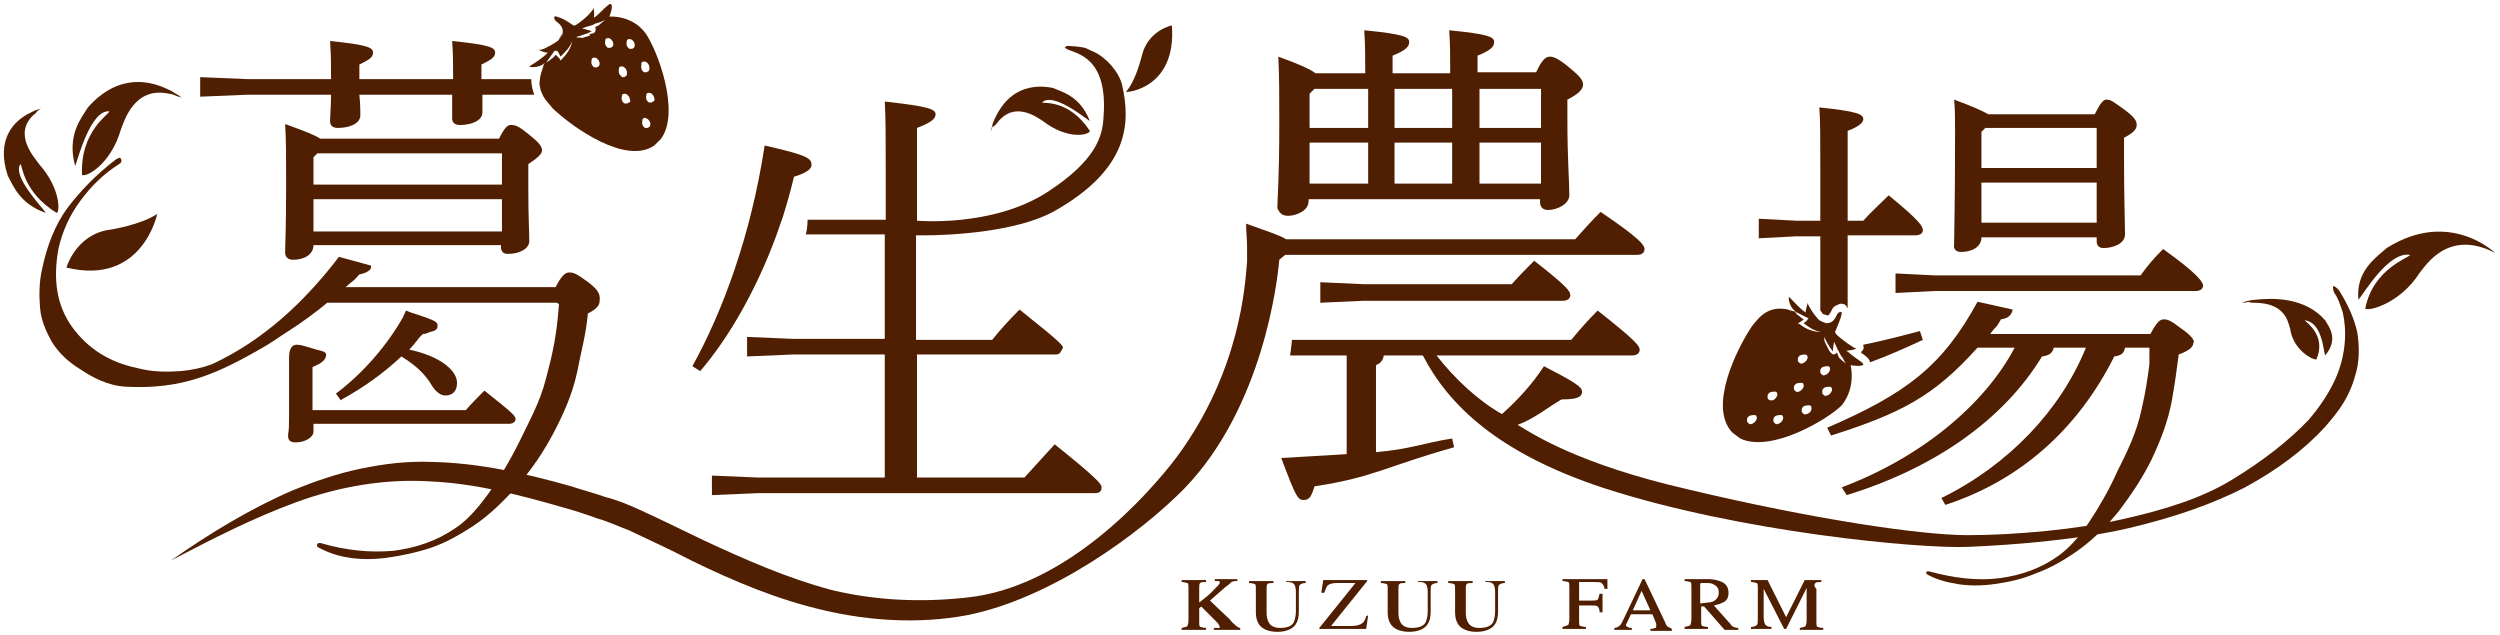 <?xml version="1.0" encoding="utf-8"?>
<!-- Generator: Adobe Illustrator 24.3.0, SVG Export Plug-In . SVG Version: 6.00 Build 0)  -->
<svg version="1.1" id="レイヤー_1" xmlns="http://www.w3.org/2000/svg" xmlns:xlink="http://www.w3.org/1999/xlink" x="0px"
	 y="0px" viewBox="0 0 256 65" style="enable-background:new 0 0 256 65;" xml:space="preserve">
<style type="text/css">
	.st0{fill:#501E00;}
</style>
<g>
	<g>
		<g>
			<g>
				<g>
					<path class="st0" d="M126.6,64.1c-0.1-0.1-0.4-0.3-0.7-0.7l-2-1.9l1.6-1.4c0.3-0.2,0.5-0.4,0.6-0.5c0.2-0.1,0.4-0.1,0.6-0.1
						l0,0v-0.2h-2.3v0.2h0c0.2,0,0.3,0,0.4,0c0.1,0,0.1,0.1,0.1,0.2c0,0.1-0.2,0.3-0.9,1c-0.3,0.3-0.7,0.6-1.2,1v-1.5
						c0-0.3,0-0.4,0.1-0.5c0.1-0.1,0.3-0.1,0.6-0.1l0,0v-0.2h-2.5v0.2l0,0c0.3,0,0.5,0.1,0.6,0.1c0.1,0.1,0.1,0.2,0.1,0.5v3.3
						c0,0.4-0.1,0.5-0.1,0.6c-0.1,0.1-0.2,0.1-0.6,0.2l0,0v0.2h2.5v-0.2l0,0c-0.3,0-0.5-0.1-0.6-0.1c-0.1-0.1-0.1-0.2-0.1-0.5v-1.4
						l0.2-0.2l1.6,1.6c0.1,0.1,0.2,0.2,0.2,0.3c0.1,0.1,0.1,0.2,0.1,0.2c0,0.1,0,0.1-0.1,0.1c-0.1,0-0.2,0-0.5,0l0,0v0.2h2.7v-0.2
						l0,0C126.9,64.3,126.7,64.2,126.6,64.1z"/>
					<path class="st0" d="M131.9,59.6L131.9,59.6c0.3,0,0.5,0.1,0.6,0.2c0.1,0.1,0.2,0.4,0.2,0.8v2c0,0.5-0.1,0.8-0.2,1.1
						c-0.2,0.4-0.7,0.6-1.4,0.6c-0.6,0-1-0.2-1.2-0.6c-0.1-0.2-0.2-0.5-0.2-0.9v-2.5c0-0.3,0-0.4,0.1-0.5c0.1-0.1,0.3-0.1,0.6-0.1
						l0,0v-0.2h-2.5v0.2l0,0c0.3,0,0.5,0.1,0.6,0.1c0.1,0.1,0.1,0.2,0.1,0.5v2.4c0,0.5,0.1,0.9,0.3,1.2c0.3,0.5,1,0.8,1.9,0.8
						c0.9,0,1.6-0.3,1.9-0.8c0.2-0.3,0.3-0.7,0.3-1.3v-2c0-0.4,0-0.6,0.1-0.7c0.1-0.1,0.3-0.2,0.6-0.2l0,0v-0.2h-2V59.6z"/>
					<path class="st0" d="M139.9,63.1c-0.1,0.3-0.2,0.6-0.4,0.7c-0.2,0.2-0.6,0.3-1.1,0.3h-2.1l3.7-4.6l0,0v-0.1h-4.5l-0.2,1.3l0,0
						h0.3l0,0c0.1-0.3,0.2-0.5,0.3-0.7c0.2-0.2,0.5-0.3,1-0.3h1.9l-3.7,4.6l0,0v0.1h4.8l0.2-1.4L139.9,63.1L139.9,63.1z"/>
					<path class="st0" d="M145.4,59.6L145.4,59.6c0.3,0,0.5,0.1,0.6,0.2c0.1,0.1,0.2,0.4,0.2,0.8v2c0,0.5-0.1,0.8-0.2,1.1
						c-0.2,0.4-0.7,0.6-1.4,0.6c-0.6,0-1-0.2-1.2-0.6c-0.1-0.2-0.2-0.5-0.2-0.9v-2.5c0-0.3,0-0.4,0.1-0.5c0.1-0.1,0.3-0.1,0.6-0.1
						l0,0v-0.2h-2.5v0.2l0,0c0.3,0,0.5,0.1,0.6,0.1c0.1,0.1,0.1,0.2,0.1,0.5v2.4c0,0.5,0.1,0.9,0.3,1.2c0.3,0.5,1,0.8,1.9,0.8
						c0.9,0,1.6-0.3,1.9-0.8c0.2-0.3,0.3-0.7,0.3-1.3v-2c0-0.4,0-0.6,0.1-0.7c0.1-0.1,0.3-0.2,0.6-0.2l0,0v-0.2h-2V59.6z"/>
					<path class="st0" d="M152.3,59.6L152.3,59.6c0.3,0,0.5,0.1,0.6,0.2c0.1,0.1,0.2,0.4,0.2,0.8v2c0,0.5-0.1,0.8-0.2,1.1
						c-0.2,0.4-0.7,0.6-1.4,0.6c-0.6,0-1-0.2-1.2-0.6c-0.1-0.2-0.2-0.5-0.2-0.9v-2.5c0-0.3,0-0.4,0.1-0.5c0.1-0.1,0.3-0.1,0.6-0.1
						l0,0v-0.2h-2.5v0.2l0,0c0.3,0,0.5,0.1,0.6,0.1c0.1,0.1,0.1,0.2,0.1,0.5v2.4c0,0.5,0.1,0.9,0.3,1.2c0.3,0.5,1,0.8,1.9,0.8
						c0.9,0,1.6-0.3,1.9-0.8c0.2-0.3,0.3-0.7,0.3-1.3v-2c0-0.4,0-0.6,0.1-0.7c0.1-0.1,0.3-0.2,0.6-0.2l0,0v-0.2h-2V59.6z"/>
					<path class="st0" d="M164.6,59.3h-4.6v0.2l0,0c0.3,0,0.5,0.1,0.6,0.1c0.1,0.1,0.1,0.2,0.1,0.5v3.3c0,0.4-0.1,0.5-0.1,0.6
						c-0.1,0-0.2,0.1-0.6,0.2l0,0v0.2h2.4v-0.2l0,0c-0.3,0-0.5-0.1-0.6-0.1c-0.1-0.1-0.1-0.2-0.1-0.5V62h1.2c0.3,0,0.6,0,0.7,0.1
						c0.1,0.1,0.2,0.3,0.2,0.6l0,0h0.3v-1.9h-0.3l0,0c-0.1,0.3-0.1,0.5-0.2,0.6c-0.1,0.1-0.3,0.1-0.7,0.1h-1.2v-1.7
						c0-0.1,0-0.2,0-0.2c0,0,0.1,0,0.2,0h1.2c0.5,0,0.8,0,0.9,0.1c0.1,0.1,0.3,0.3,0.3,0.6l0,0h0.3L164.6,59.3L164.6,59.3z"/>
					<path class="st0" d="M170.8,64.2c-0.1-0.1-0.2-0.2-0.3-0.5l-2.1-4.4h-0.2l-1.8,3.8c-0.3,0.6-0.4,0.9-0.6,1
						c-0.1,0.1-0.3,0.2-0.5,0.2l0,0v0.2h1.8v-0.2l0,0c-0.2,0-0.3,0-0.4-0.1c-0.1,0-0.2-0.1-0.2-0.2c0-0.1,0-0.1,0.1-0.2
						c0-0.1,0.2-0.4,0.4-0.9h2.2l0.3,0.7c0,0.1,0.1,0.2,0.1,0.3c0,0.1,0,0.2,0,0.2c0,0.1,0,0.2-0.1,0.2c-0.1,0-0.2,0.1-0.5,0.1l0,0
						v0.2h2.2v-0.2l0,0C171,64.3,170.9,64.2,170.8,64.2z M169,62.5h-1.8l0.9-2L169,62.5z"/>
					<path class="st0" d="M177.5,64.2c-0.1-0.1-0.2-0.1-0.3-0.3l-1.7-1.9c0.4-0.1,0.8-0.2,1.1-0.4c0.3-0.2,0.4-0.5,0.4-0.9
						c0-0.6-0.3-1-0.9-1.2c-0.3-0.1-0.7-0.2-1.2-0.2h-2.4v0.2l0,0c0.3,0,0.5,0.1,0.6,0.1c0.1,0.1,0.1,0.2,0.1,0.5v3.3
						c0,0.4-0.1,0.5-0.1,0.6c-0.1,0.1-0.2,0.1-0.6,0.2l0,0v0.2h2.4v-0.2l0,0c-0.3,0-0.5-0.1-0.6-0.1c-0.1-0.1-0.1-0.2-0.1-0.5v-1.5
						l0.3,0l2.1,2.4l0,0h1.4v-0.2l0,0C177.7,64.3,177.6,64.2,177.5,64.2z M174.1,59.9c0-0.1,0-0.2,0.1-0.2c0,0,0.1,0,0.4,0
						c0.3,0,0.6,0,0.8,0.1c0.4,0.2,0.6,0.4,0.6,0.9c0,0.4-0.2,0.7-0.6,0.9c-0.2,0.1-0.7,0.1-1.3,0.2V59.9z"/>
					<path class="st0" d="M185.9,59.7c0.1-0.1,0.3-0.1,0.6-0.1l0,0v-0.2h-1.7l-1.9,3.8l-1.9-3.8l0,0h-1.7v0.2l0,0
						c0.3,0,0.5,0.1,0.6,0.1c0.1,0.1,0.1,0.2,0.1,0.5v3.1c0,0.4,0,0.6-0.1,0.7c-0.1,0.1-0.3,0.2-0.6,0.2l0,0v0.2h2.1v-0.2l0,0
						c-0.3,0-0.5-0.1-0.6-0.2c-0.1-0.1-0.2-0.4-0.2-0.8v-2.9l2.1,4.1l0,0h0.2l2.1-4.2v3.3c0,0.4-0.1,0.5-0.1,0.6
						c-0.1,0.1-0.2,0.1-0.6,0.2l0,0v0.2h2.4v-0.2l0,0c-0.3,0-0.5-0.1-0.6-0.1c-0.1-0.1-0.1-0.2-0.1-0.5v-3.4
						C185.7,60,185.8,59.8,185.9,59.7z"/>
				</g>
				<g>
					<path class="st0" d="M94.6,24.1c2.5,0,9.5-0.3,13.4-2.5c7.6-4.3,7.8-9,6.9-12.9c-0.3-1.3-1.6-2.8-2.9-3.4
						c-0.3-0.1-0.6-0.3-0.9-0.4c-0.3-0.1-1.5-0.2-1.7-0.2c-0.1,0-0.2,0-0.3,0.1c-0.1,0.1,0,0.1,0.1,0.2c0.9,0.5,4.3,0.7,3.8,7
						c-0.1,1.9-0.7,4.4-5.8,7.7c-5.6,3.6-13.3,2.9-13.3,2.9v-9.5c1.6-0.6,1.9-1,1.9-1.4c0-0.5-0.6-0.8-5.2-1.3
						c0.1,1.7,0.1,3.8,0.1,8v4.1l-8,0c0-0.1,0,1-0.2,1.5l8.1,0v10.7h-9.4l-4.7-0.2v2l4.7-0.2h9.4v12.6h-13l-4.7-0.2v2l4.7-0.2h34.5
						c0.5,0,0.7-0.2,0.7-0.6c0-0.3-0.3-0.8-4.8-4.4c-0.9,1-2.1,2.3-3.1,3.4H93.9V36.3h14.2c0.5,0,0.5-0.3,0.7-0.6
						c0.2-0.2,0-0.5-4.4-4c-1.1,1.1-2,2.1-2.8,3.1h-7.8V24.1C93.9,24.1,94.2,24.1,94.6,24.1z"/>
					<path class="st0" d="M79.5,24.1c0.2-0.6,0.5-1.4,0.7-2c0.4-1.3,0.8-2.7,1.1-4c1-0.3,1.8-0.7,1.8-1.2c0-0.7-0.4-1-4.8-2
						c-1.4,9.2-4.3,17-7.4,22.6l0.8,0.5C74.8,34.4,77.6,29.3,79.5,24.1L79.5,24.1z"/>
					<path class="st0" d="M102.1,12.6c1.8-2.4,4.2-0.5,4.7-0.2c2.6,2,4.8,1.4,4.8,1c-2.1-3.2-4.7-2.8-4.9-2.9
						c1.1-1.1,4.3,1.5,4.9,1.9c-1-2.6-2.9-3-3.8-3.4c-3.7-0.7-5.3,1.7-6,3.3c-0.1,0.2-0.2,0.5-0.2,0.6c-0.1,0.4-0.2,0.6-0.2,0.6
						c0.1-0.2,0.2-0.3,0.2-0.5C101.9,12.9,102,12.7,102.1,12.6z"/>
					<path class="st0" d="M120,2.6c0,0-2.5,0.5-3.1,3.2c0,0-0.6,2.5-1.6,3.6C115.3,9.5,120.5,9.1,120,2.6z"/>
				</g>
				<g>
					<path class="st0" d="M131.9,22.1c0.8,0,2.1-0.5,2.1-1.5v-0.2h23.7v0.3c0,0.5,0.3,0.8,0.8,0.8c1.1,0,2.2-0.7,2.2-1.5
						c0-1.5-0.2-3.5-0.2-8v-1.8c1.2-0.6,1.6-1.1,1.6-1.5s-0.1-0.7-1.3-1.7c-1.2-1-1.7-1.2-2.1-1.2c-0.4,0-0.8,0.3-1.4,1.6h-6V5.7
						c1.5-0.6,1.7-1,1.7-1.4c0-0.5-0.5-0.8-4.6-1.2c0.1,1.5,0.1,2.7,0.1,4.4h-5.9V5.7c1.5-0.6,1.7-1,1.7-1.4c0-0.5-0.5-0.8-4.6-1.2
						c0.1,1.5,0.1,2.7,0.1,4.4h-5.1c-0.5-0.4-1.6-0.9-3.8-1.7c0.1,2.2,0.1,4,0.1,6.7c0,6-0.2,7.8-0.2,8.8
						C131,21.8,131.3,22.1,131.9,22.1z M151.5,9.1h6.3v4h-6.3V9.1z M151.5,14.6h6.3v4.2h-6.3V14.6z M142.8,9.1h5.9v4h-5.9V9.1z
						 M142.8,14.6h5.9v4.2h-5.9V14.6z M134.1,9.6l0.5-0.5h5.5v4h-6V9.6z M134.1,14.6h6v4.2h-6V14.6z"/>
					<path class="st0" d="M154.8,29.1h-15.2l-4.4-0.2V31l4.4-0.2H160c0.5,0,0.8-0.2,0.8-0.6c0-0.4-0.5-1-3.7-3.5
						C156.4,27.4,155.6,28.2,154.8,29.1z"/>
					<path class="st0" d="M131.6,26.1h36c0.5,0,0.8-0.2,0.8-0.6c0-0.4-0.5-1.1-4.5-3.8c-1,1-1.8,1.9-2.6,2.8h-29.6
						c-0.6-0.4-1.9-0.8-4.1-1.6c0,0.8,0.1,1.6,0.1,2.4l-0.1,0c0,0,0.1,0,0.1,0c0,0.5,0,1,0,1.5c-0.2,2.4-0.7,11.2-7.2,20
						c-2.8,3.7-11.3,13.4-21.6,14.4c-4.6,0.5-9.3,0.3-13.8-0.8c-4.5-1.2-8.8-3.1-13.1-5.1c-2.1-1-4.3-2.1-6.5-3.1
						c-1.1-0.5-2.3-1-3.5-1.3c-1.1-0.4-2.3-0.7-3.5-1.1c-4.6-1.3-9.4-2.4-14.3-2.5c-2.5-0.1-4.9,0.2-7.3,0.7
						c-2.4,0.5-4.7,1.3-6.9,2.2c-4.4,1.9-8.5,4.4-12.5,7.2c4.2-2.2,8.5-4.4,12.9-6c4.4-1.6,9.1-2.4,13.7-2.1
						c4.6,0.2,9.2,1.4,13.7,2.7c1.1,0.3,2.3,0.7,3.4,1.1c1.1,0.3,2.1,0.8,3.2,1.2c2.1,1,4.3,2,6.4,3.1c4.3,2.1,8.8,4,13.6,5.1
						c4.7,1.1,9.8,1.4,14.6,0.5c8.7-1.7,17.9-8.5,22.3-13c8-8.3,9.5-21.1,9.7-23.4L131.6,26.1z"/>
					<path class="st0" d="M239.5,29.7c-0.4-0.4-0.6-0.5-0.6-0.3c0,0.1,0,0.4,0.2,0.7c0.3,0.4,0.5,1,0.8,1.9c0.2,0.9,0.3,1.9,0.2,3.1
						c-0.1,1.2-0.4,2.5-1,3.8c-0.6,1.3-1.5,2.7-2.7,4.1c-2.1,2.2-4.7,4.2-7.8,6.1c-3.1,1.9-6.9,3.1-11.4,4.1
						c-4.5,1-10.8,1.6-15.7,1.6c-4.8,0-15.7-1.6-28.7-4.7c-11.3-2.6-15.9-5.7-17.4-6.6c1.7-0.6,3.1-1.8,4.5-2.6
						c1.5,0,2.1-0.2,2.1-0.8c0-0.5-0.8-1-3.9-2.6c-1.1,1.7-2.6,3.4-4.3,4.9c-2.5-1.4-4.9-3.7-6.7-6h20c0.5,0,0.8-0.2,0.8-0.6
						c0-0.4-0.5-1-4.3-4c-1,1-1.8,1.9-2.7,3h-28.6c0-0.1-0.1,1.1-0.2,1.6h5.8v10.1c-2.9,0.2-3.6,0.2-6.7,0.4c1.5,4,1.7,4.3,2.3,4.3
						c0.6,0,0.8-0.4,1.1-1.4c6-0.9,7.2-2,14.3-4l-0.2-0.9c-3.1,0.5-4.3,1.1-7.8,1.4v-8.9c0.4-0.2,0.7-0.4,0.8-1h4
						c2.6,5,7.6,10,18.6,13.6c13.9,4.5,32.2,6.2,37.2,6c5-0.2,11.7-0.8,16.4-1.9c4.7-1.1,8.7-2.5,12-4.2c3.3-1.8,6-3.8,8.2-6.2
						c0.6-0.7,1.3-1.5,1.9-2.5c0.6-1,1-2,1.3-3.2c0.3-1.2,0.3-2.5,0.1-3.9C241.1,32.7,240.5,31.3,239.5,29.7z"/>
					<path class="st0" d="M230.8,31c3.4,0,3.5,2.2,3.7,2.6c0.3,2.3,2.4,3.3,2.7,3.2c1.1-2.5-1.2-3.9-1.2-4c1.8,0.2,1.9,3.1,2.1,3.6
						c1.4-1.7,0.4-2.9,0-3.6c-2.1-2.4-5.4-2.3-7.2-2.1c-0.3,0-0.5,0.1-0.7,0.1c-0.4,0.1-0.6,0.2-0.6,0.2c0.2,0,0.4,0,0.6-0.1
						C230.4,31,230.6,31,230.8,31z"/>
					<path class="st0" d="M244.4,25.4c-1,0.9-3.2,2.3-2.9,5.3c0.6-0.7,3.1-5,5.3-4.6c-0.1,0.3-3.8,1.4-4.6,5.5
						c0.2,0.3,3.5-0.4,5.6-3.7c0.6-0.7,2.9-4.5,7.7-2C255.6,26,250.9,21.3,244.4,25.4z"/>
				</g>
				<g>
					<g>
						<path class="st0" d="M55.9,5.6C55.9,5.6,55.9,5.6,55.9,5.6C55.9,5.6,55.9,5.6,55.9,5.6z"/>
					</g>
					<g>
						<path class="st0" d="M61.5,1.5C61.5,1.5,61.5,1.4,61.5,1.5C61.5,1.4,61.5,1.4,61.5,1.5z"/>
					</g>
				</g>
				<g>
					<path class="st0" d="M221.5,25.5c-0.9,0.9-1.6,1.7-2.3,2.7h-21.1l-4-0.2v2l4-0.2h5c0,0,0,0,0,0h4.1c0,0,0,0,0,0h17.6
						c0.5,0,0.8-0.2,0.8-0.6C225.5,28.8,225,28,221.5,25.5z"/>
					<path class="st0" d="M223.3,33.6c-0.9-0.7-1.3-0.9-1.7-0.9c-0.4,0-0.7,0.2-1.4,1.5h-16.4c0.7-1,0.5-0.4,1.1-1.5
						c0.8-0.1,1.1-0.5,1.2-1l-3.6-0.8c-3.6,6.6-7.3,9.4-15.4,12.9l0.4,0.8c7.2-2.3,10.5-4,15-9h3.8c-3.1,5.9-9.7,11.3-17.7,14.3
						l0.5,0.8c8.8-2.7,16-7.6,20-14.2c0.8-0.1,1.1-0.4,1.2-0.9h3.3c-2.6,6.4-7.9,12-14.8,15.4l0.4,0.7c7.7-2.5,13.6-7.8,17.3-15.2
						c0.7-0.1,1-0.3,1.1-0.9h2.5c0,0.6,0,1.2,0,1.7c-0.2,1.5-0.4,2.9-0.8,4.6c-0.5,2.4-1.5,4.4-2.5,6.4c-0.9,2-1.9,3.7-2.9,5.2
						c-1,1.5-2,2.6-3.1,3.4c-1.8,1.3-3.8,2-6,2.3c-2.3,0.3-4.7,0-7.3-0.7c-0.3,0-0.3,0.1-0.2,0.3c0.9,0.5,1.9,0.8,3.1,1
						c1.2,0.2,2.5,0.2,3.9,0c1.4-0.2,2.8-0.5,4.2-1.1c1.4-0.5,2.8-1.3,4.1-2.2c1.7-1.2,3.1-2.6,4.4-4.2c1.2-1.6,2.3-3.2,3.3-5.2
						c0.9-1.9,1.7-3.9,2.1-6.1c0.3-1.7,0.5-3.1,0.7-4.7c1.1-0.4,1.5-0.8,1.5-1.2C224.8,35,224.5,34.4,223.3,33.6z"/>
					<path class="st0" d="M200.8,25.8c1.1,0,2.1-0.5,2.1-1.5h11.8v0.4c0,0.4,0.2,0.7,0.7,0.7c0.9,0,2.2-0.4,2.2-1.4
						c0-1.2-0.1-3.5-0.1-8.2v-1.7c1-0.5,1.3-0.9,1.3-1.3s-0.2-0.8-1.3-1.6c-1-0.7-1.3-1-1.8-1c-0.3,0-0.6,0.3-1.2,1.5h-10.9
						c-0.5-0.3-1.6-0.8-3.5-1.5c0.1,1,0.1,2,0.1,3.2c0,7.7-0.1,10.5-0.1,11.6C200,25.5,200.3,25.8,200.8,25.8z M202.9,14.1v-0.6
						l0.4-0.4h11.4v0.6v3.5h-11.8V14.1z M202.9,19.3v-0.6h11.8v0.6v3.5h-11.8V19.3z"/>
					<path class="st0" d="M189.5,37.4c0,0,1.3,0.2,1.3-0.1c0-0.2-0.7-0.5-1.6-1.3c-0.1,0-0.1-0.1-0.1-0.1c0.3,0,0.8-0.1,1-0.2
						c-0.2,0-1.5-0.9-2.1-1.5c0-0.1-0.1-0.2-0.1-0.2s0.4-0.9,0.6-1.5c0.1-0.4,0.2-0.7-0.2-0.5c-0.3,0.1-0.3,1.1-1.3,1.1
						c-0.3-0.1-0.5-0.2-0.7-0.3c-0.6-0.6-1.2-1.6-1.2-1.8c0,0.2-0.2,0.6-0.2,1c-0.6-0.4-1-0.9-1.7-1.6c-0.1,0,0,1.1,0.7,1.5
						c-0.2,0-0.6-0.1-0.8-0.2c-0.9-0.2-2.1-0.2-3.2,1.1l-0.5,0.6c-1.6,2.4-4.5,8.3-2,10.9l0.8,0.6c3.1,1.5,8.9-1.9,10.4-3.4
						C190.1,39.6,189.5,37.4,189.5,37.4z M179.4,43.4c-0.2,0.1-0.3,0-0.4-0.1c-0.1-0.1-0.1-0.1-0.1-0.2c0-0.1,0-0.2,0-0.2
						c0-0.1,0.1-0.2,0.2-0.3c0.2-0.1,0.5-0.1,0.6-0.1c0.1,0,0.2,0.1,0.2,0.3C179.9,43,179.7,43.3,179.4,43.4z M181.1,40.9
						c-0.1-0.1-0.1-0.1-0.1-0.2c0-0.1,0-0.2,0-0.2c0-0.1,0.1-0.2,0.2-0.3c0.2-0.1,0.5-0.1,0.6-0.1c0.1,0,0.2,0.1,0.2,0.3
						c0,0.2-0.2,0.5-0.5,0.6C181.3,41,181.2,41,181.1,40.9z M182.1,43.4c-0.2,0.1-0.3,0-0.4-0.1c-0.1-0.1-0.1-0.1-0.1-0.2
						c0-0.1,0-0.2,0-0.2c0-0.1,0.1-0.2,0.2-0.3c0.2-0.1,0.5-0.1,0.6-0.1c0.1,0,0.2,0.1,0.2,0.3C182.6,43,182.4,43.3,182.1,43.4z
						 M184.4,32.2c0.2,0.1,0.4,0.2,0.6,0.3l0.2,0.1l-0.1,0.1c-0.1,0.2-0.1,0.2-0.2,0.2c0,0.1-0.1,0.1-0.1,0.1c0,0-0.1,0.1-0.1,0.1
						c0.5,0.4,1.1,0.8,1.8,0.9c-0.8,0-1.6-0.3-2.2-0.8l-0.2-0.1l0.2-0.1l0.3-0.2c0,0,0.1-0.1,0.1-0.1c-0.2-0.1-0.3-0.2-0.4-0.3
						c-0.2-0.1-0.4-0.3-0.5-0.5C184,32,184.2,32.1,184.4,32.2z M185.1,36.6c0,0.2-0.2,0.5-0.5,0.6c-0.2,0.1-0.3,0-0.4-0.1
						c-0.1-0.1-0.1-0.1-0.1-0.2c0-0.1,0-0.2,0-0.2c0-0.1,0.1-0.2,0.2-0.3c0.2-0.1,0.5-0.1,0.6-0.1C185.1,36.4,185.1,36.5,185.1,36.6
						z M183.8,40c-0.1-0.1-0.1-0.1-0.1-0.2c0-0.1,0-0.2,0-0.2c0-0.1,0.1-0.2,0.2-0.3c0.2-0.1,0.5-0.1,0.6-0.1c0.1,0,0.2,0.1,0.2,0.3
						c0,0.2-0.2,0.5-0.5,0.6C184,40.2,183.9,40.1,183.8,40z M185,42.4c-0.2,0.1-0.3,0-0.4-0.1c-0.1-0.1-0.1-0.1-0.1-0.2
						c0-0.1,0-0.2,0-0.2c0-0.1,0.1-0.2,0.2-0.3c0.2-0.1,0.5-0.1,0.6-0.1c0.1,0,0.2,0.1,0.2,0.3C185.5,42,185.4,42.3,185,42.4z
						 M186.4,38.1c0-0.1,0-0.2,0-0.2c0-0.1,0.1-0.2,0.2-0.3c0.2-0.1,0.5-0.1,0.6-0.1c0.1,0,0.2,0.1,0.2,0.3c0,0.2-0.2,0.5-0.5,0.6
						c-0.2,0.1-0.3,0-0.4-0.1C186.4,38.2,186.4,38.1,186.4,38.1z M187.1,40.5c-0.2,0.1-0.3,0-0.4-0.1c-0.1-0.1-0.1-0.1-0.1-0.2
						c0-0.1,0-0.2,0-0.2c0-0.1,0.1-0.2,0.2-0.3c0.2-0.1,0.5-0.1,0.6-0.1c0.1,0,0.2,0.1,0.2,0.3C187.6,40.1,187.4,40.4,187.1,40.5z
						 M188.1,36.1C188.1,36.1,188.1,36.1,188.1,36.1c0,0-0.1,0.1-0.1,0.1c-0.1,0.1-0.3,0.1-0.3,0.1c-0.3-0.2-0.4-0.4-0.5-0.6
						c-0.1-0.2-0.2-0.4-0.3-0.6c-0.1-0.2-0.1-0.4-0.1-0.6c0.1,0.2,0.2,0.4,0.3,0.6l0.3,0.5c0.1,0.1,0.2,0.3,0.3,0.4c0,0,0,0,0,0
						c0-0.1,0-0.2,0-0.3l0.1-0.7l0.3,0.6c0,0.1,0.1,0.2,0.2,0.4l0.2,0.4c0.2,0.2,0.3,0.5,0.5,0.8c-0.3-0.2-0.5-0.4-0.7-0.6
						L188.1,36.1z"/>
					<path class="st0" d="M190.7,36.2c0.4,0.3,0.7,0.5,0.8,0.9c1.9-0.7,3.7-1.5,5.4-2.3l-0.3-0.9c-1.9,0.5-3.8,1-5.8,1.4
						c0,0,0,0.1,0,0.1c0.1,0.2,0,0.5-0.2,0.6C190.6,36.2,190.6,36.2,190.7,36.2z"/>
					<path class="st0" d="M186.4,24.2v7.6c0.1,0.1,0.2,0.2,0.2,0.3c0.1,0.1,0.3,0.1,0.5,0.2c0.2,0,0.2-0.1,0.4-0.4
						c0.1-0.2,0.2-0.5,0.5-0.6c0.2-0.1,0.4-0.2,0.5-0.2c0.3,0,0.5,0.1,0.6,0.3c0,0.1,0.1,0.1,0.1,0.2v-7.5h6.9
						c0.5,0,0.8-0.2,0.8-0.5c0-0.4-0.2-0.9-3.5-3.6c-0.9,0.9-1.8,1.7-2.6,2.6h-1.6v-9.2c1.3-0.5,1.6-0.9,1.6-1.2
						c0-0.5-0.6-0.8-4.5-1.2c0.1,1.4,0.1,3.1,0.1,6v5.6h-2.5l-3.8-0.2v2l3.8-0.2H186.4z"/>
				</g>
				<g>
					<path class="st0" d="M54.6,6.8C54.6,6.8,54.6,6.8,54.6,6.8c0,0-0.1,0-0.1,0C54.5,6.8,54.5,6.8,54.6,6.8z"/>
					<path class="st0" d="M54.4,6.8C54.4,6.8,54.4,6.8,54.4,6.8C54.4,6.8,54.4,6.8,54.4,6.8z"/>
					<path class="st0" d="M54.3,6.7C54.3,6.8,54.3,6.8,54.3,6.7C54.3,6.8,54.3,6.8,54.3,6.7L54.3,6.7z"/>
					<path class="st0" d="M54.9,6.8C54.9,6.8,54.9,6.8,54.9,6.8C54.9,6.8,54.9,6.8,54.9,6.8z"/>
					<path class="st0" d="M57.5,11.8c-0.1-0.1-0.2-0.2-0.3-0.3C57.2,11.6,57.4,11.7,57.5,11.8z"/>
					<path class="st0" d="M55.6,6.5C55.5,6.6,55.5,6.6,55.6,6.5C55.5,6.6,55.5,6.6,55.6,6.5z"/>
					<path class="st0" d="M55.3,6.7C55.2,6.7,55.2,6.7,55.3,6.7C55.2,6.7,55.2,6.7,55.3,6.7z"/>
					<path class="st0" d="M56,4.8c0,0,0.1,0,0.1-0.1C56,4.8,56,4.8,56,4.8z"/>
					<path class="st0" d="M55.5,5C55.5,5,55.5,5,55.5,5C55.5,5,55.5,5,55.5,5z"/>
					<path class="st0" d="M56.8,4.4C56.9,4.3,56.9,4.3,56.8,4.4C56.9,4.3,56.9,4.3,56.8,4.4z"/>
					<path class="st0" d="M56.2,4.7c0,0,0.1,0,0.1-0.1C56.3,4.6,56.3,4.7,56.2,4.7z"/>
					<path class="st0" d="M56.8,1.7C56.8,1.7,56.8,1.7,56.8,1.7C56.8,1.7,56.8,1.7,56.8,1.7z"/>
					<path class="st0" d="M55.7,4.9c0,0,0.1,0,0.1,0C55.8,4.9,55.7,4.9,55.7,4.9z"/>
					<path class="st0" d="M58,12.2c-0.1-0.1-0.2-0.2-0.4-0.3C57.7,12,57.9,12.1,58,12.2z"/>
					<path class="st0" d="M56.5,4.5c0,0,0.1,0,0.1-0.1C56.6,4.5,56.6,4.5,56.5,4.5z"/>
					<path class="st0" d="M63.6,15.2c-0.2,0-0.3-0.1-0.5-0.1C63.3,15.1,63.4,15.1,63.6,15.2z"/>
					<path class="st0" d="M65.7,15.3c-0.1,0-0.3,0-0.4,0C65.4,15.4,65.6,15.3,65.7,15.3z"/>
					<path class="st0" d="M64.4,15.3c-0.2,0-0.4-0.1-0.6-0.1C64,15.3,64.2,15.3,64.4,15.3z"/>
					<path class="st0" d="M65,15.4C65.1,15.4,65.1,15.4,65,15.4c-0.2,0-0.4,0-0.6,0C64.7,15.4,64.9,15.4,65,15.4z"/>
					<path class="st0" d="M66.3,15.2c-0.1,0-0.3,0.1-0.4,0.1C66,15.2,66.2,15.2,66.3,15.2z"/>
					<path class="st0" d="M61.4,14.4c-0.2-0.1-0.4-0.2-0.6-0.3C61,14.2,61.2,14.3,61.4,14.4z"/>
					<path class="st0" d="M59.9,13.5c-0.2-0.1-0.3-0.2-0.5-0.3C59.6,13.3,59.8,13.4,59.9,13.5z"/>
					<path class="st0" d="M60.6,13.9c-0.2-0.1-0.3-0.2-0.5-0.3C60.3,13.8,60.5,13.8,60.6,13.9z"/>
					<path class="st0" d="M59.3,13.1c-0.2-0.1-0.4-0.3-0.6-0.4C58.9,12.9,59.1,13,59.3,13.1z"/>
					<path class="st0" d="M58.7,12.7c-0.2-0.1-0.4-0.3-0.5-0.4C58.3,12.4,58.5,12.6,58.7,12.7z"/>
					<path class="st0" d="M62.9,15c-0.2-0.1-0.3-0.1-0.5-0.2C62.6,14.8,62.7,14.9,62.9,15z"/>
					<path class="st0" d="M62.2,14.7c-0.2-0.1-0.5-0.2-0.7-0.3C61.7,14.5,62,14.6,62.2,14.7z"/>
					<path class="st0" d="M55.2,5L55.2,5c0.1,0.1,0.6,0.3,0.9,0.3l0,0C55.8,5.3,55.4,5.1,55.2,5z"/>
					<path class="st0" d="M57.6,3.4c0.2-1-0.7-1.2-0.8-1.5c0-0.1,0-0.2,0-0.2c0,0,0,0.1,0,0.2C56.9,2.2,57.8,2.5,57.6,3.4
						c-0.2,0.3-0.3,0.5-0.5,0.7l0,0C57.3,3.9,57.5,3.7,57.6,3.4z"/>
					<path class="st0" d="M60.8,0.8L60.8,0.8c0,0.1-0.3,0.5-0.7,0.8C60.5,1.3,60.8,1,60.8,0.8z"/>
					<path class="st0" d="M65.6,2.8C65.6,2.8,65.6,2.9,65.6,2.8C65.6,2.9,65.6,2.8,65.6,2.8z"/>
					<path class="st0" d="M61.9,0.8c0,0-0.1,0.1-0.2,0.2C61.8,0.9,61.9,0.9,61.9,0.8z"/>
					<path class="st0" d="M65.1,2.4C65.1,2.4,65.1,2.4,65.1,2.4C65.1,2.4,65.1,2.4,65.1,2.4z"/>
					<path class="st0" d="M64.6,2.1C64.6,2.1,64.6,2.2,64.6,2.1C64.6,2.2,64.6,2.1,64.6,2.1z"/>
					<path class="st0" d="M67,14.8c-0.2,0.1-0.3,0.2-0.5,0.3C66.7,15,66.8,14.9,67,14.8l0.7-0.7l0,0L67,14.8z"/>
					<path class="st0" d="M64.1,1.9C64.1,1.9,64.1,1.9,64.1,1.9C64.1,1.9,64.1,1.9,64.1,1.9z"/>
					<path class="st0" d="M55.4,5C55.4,5,55.4,5,55.4,5C55.4,5,55.4,5,55.4,5z"/>
					<path class="st0" d="M56.1,10.4c-0.2-0.2-0.3-0.5-0.5-0.7h0C55.7,10,55.9,10.2,56.1,10.4l0.5,0.6c0.1,0.1,0.2,0.2,0.4,0.4
						c-0.1-0.1-0.3-0.2-0.4-0.4L56.1,10.4z"/>
					<path class="st0" d="M55.5,7.1c0.1-0.2,0.2-0.6,0.3-0.8c0,0,0,0,0,0c0,0,0,0,0,0C55.8,6.5,55.6,6.9,55.5,7.1
						c-0.1,0.3-0.2,0.7-0.2,1.1h0C55.3,7.8,55.4,7.4,55.5,7.1z"/>
					<path class="st0" d="M56.9,1.7C56.9,1.7,56.9,1.7,56.9,1.7C56.9,1.7,56.9,1.7,56.9,1.7L56.9,1.7z"/>
					<path class="st0" d="M63.6,1.8C63.6,1.8,63.6,1.8,63.6,1.8C63.6,1.8,63.6,1.8,63.6,1.8z"/>
					<path class="st0" d="M62.2,0.6C62.2,0.5,62.2,0.5,62.2,0.6C62.2,0.5,62.2,0.5,62.2,0.6z"/>
					<path class="st0" d="M62,0.7c0,0,0.1-0.1,0.1-0.1C62.1,0.7,62,0.7,62,0.7z"/>
					<path class="st0" d="M61.5,1.2c0,0,0.1-0.1,0.1-0.1C61.6,1.1,61.6,1.2,61.5,1.2z"/>
					<path class="st0" d="M62.3,0.5C62.3,0.4,62.3,0.4,62.3,0.5C62.3,0.4,62.3,0.4,62.3,0.5z"/>
					<path class="st0" d="M61.2,1.5c0,0,0.1-0.1,0.1-0.1C61.3,1.4,61.3,1.4,61.2,1.5z"/>
					<path class="st0" d="M63.2,1.7C63.2,1.7,63.2,1.7,63.2,1.7C63.2,1.7,63.2,1.7,63.2,1.7z"/>
					<path class="st0" d="M62.8,1.7C62.8,1.7,62.8,1.7,62.8,1.7C62.8,1.7,62.8,1.7,62.8,1.7z"/>
					<path class="st0" d="M62.4,0.4C62.4,0.4,62.4,0.4,62.4,0.4C62.4,0.4,62.4,0.4,62.4,0.4C62.4,0.4,62.4,0.4,62.4,0.4z"/>
					<polygon class="st0" points="62.6,1.7 62.6,1.7 62.6,1.7 					"/>
					<path class="st0" d="M62.4,1.7C62.4,1.7,62.4,1.7,62.4,1.7C62.4,1.7,62.4,1.7,62.4,1.7z"/>
					<g>
						<path class="st0" d="M55.5,15.4c0-0.4-0.3-0.8-1.3-1.6c-1.1-0.9-1.4-1-1.9-1c-0.3,0-0.6,0.2-1.2,1.4H32.8
							c-0.6-0.4-1.7-0.8-3.6-1.5c0.1,1.7,0.1,3.3,0.1,6.2c0,4.5-0.1,6.1-0.1,7c0,0.4,0.3,0.7,0.8,0.7c1.1,0,2.1-0.5,2.1-1.5v0H34
							h1.4h4h1.3h10.6v0.2c0,0.4,0.2,0.7,0.7,0.7c1.3,0,2.2-0.6,2.2-1.3c0-0.9-0.1-2.4-0.1-5.3v-2.6C55,16.2,55.5,15.8,55.5,15.4z
							 M51.4,23.7H32.1v-3.3h19.3V23.7z M51.4,18.9H32.1v-2.8l0.4-0.4h18.9V18.9z"/>
						<path class="st0" d="M60.1,28.8c-1.1-0.8-1.4-0.9-1.8-0.9c-0.4,0-0.8,0.3-1.4,1.5H35.4c1-0.9,0.6-0.4,1.4-1.3
							c0.6-0.1,0.9-0.3,1.1-0.5c0.1-0.1,0.1-0.3,0.1-0.4l-3.3-0.9c-0.1,0.1-0.2,0.3-0.3,0.4c-3.2,4.1-7.3,8.1-12.7,10.6
							c-1.1,0.4-2.1,0.6-3.2,0.7c-1.4,0.1-2.9,0.1-4.4-0.3c-2.9-0.6-5.1-2-6.7-4.2s-2-4.9-1.4-8.1c0.4-1.7,1.1-3.3,2.2-4.8
							c1.1-1.5,2.4-2.8,4-3.8c0.2-0.1,0.3-0.3,0.2-0.5c-0.1-0.2-0.1-0.2-0.5,0c-2.1,1.6-3.7,3.3-5,5c-1.3,1.8-2.1,3.9-2.6,6.3
							c-0.3,1.3-0.3,2.7-0.2,3.9c0.1,1.3,0.6,2.4,1.2,3.5c0.7,1.1,1.6,2,2.9,2.8c1.2,0.8,2.8,1.7,4.7,1.8c5.8,0.3,9.4-1.3,14.5-4.3
							c0.8-0.5,2.1-1.4,3.2-2.1c0,0,2-1.4,2.9-2.2c0,0,22.2,0,23.5,0l0.2,0.1l0,0c0.1,0.1,0,0.2,0,0.5c-0.2,2.7-0.6,4.6-1.3,7.2
							c-0.6,2.4-1.8,4.5-2.8,6.6c-1,2-2.1,3.8-3.2,5.3c-1.1,1.5-2.2,2.7-3.3,3.4c-1.9,1.3-4,2-6.3,2.3c-2.3,0.2-4.8,0-7.5-0.8
							c-0.3,0-0.4,0.1-0.3,0.4c0.9,0.5,1.9,0.9,3.2,1.1c1.2,0.2,2.6,0.2,4,0c1.4-0.2,2.9-0.5,4.4-1c1.5-0.5,2.9-1.3,4.3-2.2
							c1.8-1.2,3.3-2.7,4.7-4.3c1.4-1.6,2.6-3.4,3.6-5.3c1-1.9,1.9-3.9,2.4-6.2c0.4-2.1,0.9-3.8,1.1-6c1-0.5,1.2-0.9,1.2-1.3
							C61.5,30.1,61.2,29.6,60.1,28.8z"/>
						<path class="st0" d="M11.2,11.4c0,0.3-3,2-2.8,6.5c0.3,0.3,2.9-0.9,4-4.7c0.3-0.7,1.3-4.4,4.9-3.6c0.2,0,0.5,0.1,0.7,0.2
							c0.2,0.1,0.4,0.1,0.6,0.2c0,0-0.2-0.2-0.6-0.4c-0.2-0.1-0.4-0.3-0.7-0.4c-1.8-0.9-5.1-1.8-8.3,1.8C8.4,12,6.8,13.8,7.7,17
							C8,16.2,9.3,11.2,11.2,11.4z"/>
						<path class="st0" d="M2.1,16.8c0.2,0.2,0.3,2.9,3.7,5c0.3,0,0.5-2.4-1.8-5c-0.4-0.6-2.7-3-0.6-5c0.1-0.1,0.3-0.2,0.4-0.4
							c0.1-0.1,0.3-0.2,0.4-0.3c0,0-0.2,0.1-0.6,0.2c-0.2,0.1-0.4,0.2-0.6,0.3c-1.4,0.7-3.5,2.5-2.2,6.4c0.5,0.9,1.2,2.9,3.9,3.8
							C4.3,21.2,1.2,18,2.1,16.8z"/>
						<path class="st0" d="M6.8,27.4c7.8,1.9,9.3-5.5,9.3-5.5c-1.6,1.1-4.7,1.6-4.7,1.6C7.8,23.9,6.8,27.4,6.8,27.4z"/>
						<path class="st0" d="M66.1,3.4c-1.4-1.9-3.7-1.7-3.7-1.7s0.5-1.2,0.1-1.3c-0.2,0-0.7,0.6-1.5,1.3c-0.1,0-0.1,0.1-0.2,0.1
							c0.1-0.3,0-0.8,0-1c0,0.3-1.2,1.4-1.9,1.8c-0.1,0-0.2,0-0.2,0s-0.8-0.6-1.4-0.8C57,1.7,56.6,1.5,56.8,2c0.1,0.3,1,0.5,0.8,1.5
							c-0.2,0.3-0.3,0.5-0.5,0.7c-0.7,0.5-1.7,1-1.9,0.9c0.1,0.1,0.6,0.3,0.9,0.3c-0.5,0.5-1.1,0.9-1.9,1.4c0,0.1,1.1,0.2,1.6-0.4
							c-0.1,0.2-0.2,0.5-0.3,0.8c-0.3,0.9-0.5,2,0.6,3.3l0.5,0.6c2.1,2,7.5,5.8,10.4,3.8l0.7-0.7C69.7,11.4,67.3,5.1,66.1,3.4z
							 M57.5,6.1l-0.1,0.1l-0.1-0.2L57,5.7c0,0-0.1-0.1-0.1-0.1c-0.1,0.1-0.2,0.3-0.4,0.4c-0.2,0.2-0.4,0.3-0.6,0.4
							c0.2-0.2,0.3-0.4,0.4-0.5c0.1-0.2,0.3-0.4,0.4-0.6l0.1-0.1L57,5.2c0.2,0.1,0.1,0.1,0.2,0.2c0,0.1,0.1,0.1,0.1,0.2
							c0,0.1,0.1,0.1,0.1,0.2c0.5-0.5,1-1,1.2-1.6C58.5,4.9,58,5.6,57.5,6.1z M59,3.8c0.2-0.1,0.4-0.1,0.6-0.2l0.6-0.2
							c0.2-0.1,0.4-0.2,0.4-0.2c0,0,0,0,0,0c-0.1,0-0.2-0.1-0.3-0.1l-0.7-0.2l0.6-0.2c0.1,0,0.3-0.1,0.4-0.1l0.4-0.2
							C61.4,2.3,61.7,2.2,62,2c-0.2,0.2-0.5,0.4-0.7,0.6l-0.4,0.2c0,0,0,0,0,0c0,0,0.1,0,0.1,0.1C61,3,61,3.2,60.9,3.3
							c0,0-0.1,0.1-0.1,0.1l-0.5,0.1l0.2,0.1c-0.1,0-0.2,0.1-0.3,0.1c-0.2,0.1-0.4,0.1-0.6,0.2C59.5,3.8,59.2,3.9,59,3.8z M61.3,6.8
							c-0.1,0-0.1,0.1-0.2,0.1c-0.1,0-0.2,0-0.2,0c-0.1,0-0.2-0.1-0.3-0.3c-0.1-0.2,0-0.5,0-0.6c0.1-0.1,0.2-0.1,0.3-0.1
							c0.2,0,0.5,0.3,0.5,0.6C61.4,6.7,61.3,6.8,61.3,6.8z M62.7,4.8c-0.1,0-0.1,0.1-0.2,0.1c-0.1,0-0.2,0-0.2,0
							c-0.1,0-0.2-0.1-0.3-0.3c-0.1-0.2,0-0.5,0-0.6c0.1-0.1,0.2-0.1,0.3-0.1c0.2,0,0.5,0.3,0.5,0.6C62.8,4.6,62.8,4.7,62.7,4.8z
							 M63.4,7.5c-0.1-0.2,0-0.5,0-0.6c0.1-0.1,0.2-0.1,0.3-0.1c0.2,0,0.5,0.3,0.5,0.6c0,0.2,0,0.3-0.1,0.4c-0.1,0-0.1,0.1-0.2,0.1
							c-0.1,0-0.2,0-0.2,0C63.5,7.7,63.4,7.6,63.4,7.5z M64.4,10.5c-0.1,0-0.1,0.1-0.2,0.1c-0.1,0-0.2,0-0.2,0
							c-0.1,0-0.2-0.1-0.3-0.3c-0.1-0.2,0-0.5,0-0.6c0.1-0.1,0.2-0.1,0.3-0.1c0.2,0,0.5,0.3,0.5,0.6C64.6,10.4,64.5,10.5,64.4,10.5z
							 M64.9,4.9C64.8,5,64.7,5,64.7,5c-0.1,0-0.2,0-0.2,0c-0.1,0-0.2-0.1-0.3-0.3c-0.1-0.2,0-0.5,0-0.6c0.1-0.1,0.2-0.1,0.3-0.1
							c0.2,0,0.5,0.3,0.5,0.6C65,4.8,64.9,4.9,64.9,4.9z M65.7,6.4c0.1-0.1,0.2-0.1,0.3-0.1c0.2,0,0.5,0.3,0.5,0.6
							c0,0.2,0,0.3-0.1,0.4c-0.1,0-0.1,0.1-0.2,0.1c-0.1,0-0.2,0-0.2,0c-0.1,0-0.2-0.1-0.3-0.3C65.6,6.8,65.7,6.5,65.7,6.4z
							 M66.5,13c-0.1,0-0.1,0.1-0.2,0.1c-0.1,0-0.2,0-0.2,0c-0.1,0-0.2-0.1-0.3-0.3c-0.1-0.2,0-0.5,0-0.6c0.1-0.1,0.2-0.2,0.3-0.1
							c0.2,0,0.5,0.3,0.5,0.6C66.6,12.9,66.5,13,66.5,13z M66.9,10.4c-0.1,0-0.1,0.1-0.2,0.1c-0.1,0-0.2,0-0.2,0
							c-0.1,0-0.2-0.1-0.3-0.3c-0.1-0.2,0-0.5,0-0.6c0.1-0.1,0.2-0.1,0.3-0.1c0.2,0,0.5,0.3,0.5,0.6C67.1,10.2,67,10.3,66.9,10.4z"
							/>
						<path class="st0" d="M33.9,9.7c0,1.1-0.1,2.2-0.1,2.7c0,0.4,0.2,0.7,0.8,0.7c1.1,0,2.3-0.4,2.3-1.3c0-0.4,0-1.1-0.1-2.1h9.5
							c0,1,0,1.9,0,2.4c0,0.4,0.2,0.7,0.8,0.7c1.1,0,2.3-0.4,2.3-1.3c0-0.4,0-1,0-1.8h5.3c-0.2-0.6-0.3-1.1-0.3-1.6h-5.1V6.6
							c1.1-0.5,1.4-0.8,1.4-1.2c0-0.5-0.4-0.8-4.4-1.2c0.1,1.3,0.1,2.6,0.1,3.9h-9.6V6.6c1.1-0.5,1.4-0.8,1.4-1.2
							c0-0.5-0.4-0.8-4.4-1.2c0.1,1.6,0.1,2.2,0.1,3.9h-8.6l-4.8-0.2v2l4.8-0.2H33.9z"/>
					</g>
					<path class="st0" d="M55.3,8.2L55.3,8.2c0,0.5,0,1,0.3,1.6h0C55.3,9.2,55.2,8.7,55.3,8.2z"/>
				</g>
			</g>
		</g>
		<g>
			<path class="st0" d="M49.6,40c-0.7,0.7-1.3,1.3-1.9,2H35h-0.1h-1H32l0-4.4c0.1-0.1,0.3-0.1,0.4-0.2c0.7-0.3,1-0.7,1-1.1
				c0-0.3-0.6-0.4-1-0.5c-0.3-0.1-0.7-0.2-1-0.3c-0.3-0.1-0.7-0.2-1-0.2c-0.7,0-0.8,0.8-0.8,1.3c0,0,0,0.4,0,1.1c0,1.5,0,4.2,0,5
				c0,1.9-0.1,1.4-0.1,1.9c0,0.5,0.2,0.7,0.8,0.7c0.9,0,1.8-0.5,1.8-1.1v-0.8h20c0.4,0,0.7-0.2,0.7-0.5C52.7,42.5,52.5,42.3,49.6,40
				z"/>
			<path class="st0" d="M44.3,39.6c0.4,0.6,0.9,0.9,1.3,0.9c0.7,0,1.2-0.4,1.2-1.3c0-1.2-1.6-2.7-4.9-3.4c0.4-0.4,0.7-0.8,1.1-1.3
				c0.1-0.1,0.2-0.2,0.3-0.3c0.3,0,0.5-0.1,0.7-0.2c0.6-0.1,0.8-0.3,0.8-0.6c0-0.1,0-0.1,0-0.2c-0.1-0.3-0.6-0.5-2.1-1
				c-0.3-0.1-0.7-0.2-1.1-0.4c-0.1,0.1-0.1,0.2-0.2,0.4c-0.1,0.1-0.1,0.3-0.2,0.4c-1.6,2.8-4.1,5.7-6.8,7.7l0.5,0.7l0.1-0.1
				c2.2-1.2,4.3-2.7,6.1-4.4C42.4,37.3,43.5,38.2,44.3,39.6z"/>
		</g>
	</g>
</g>
</svg>
